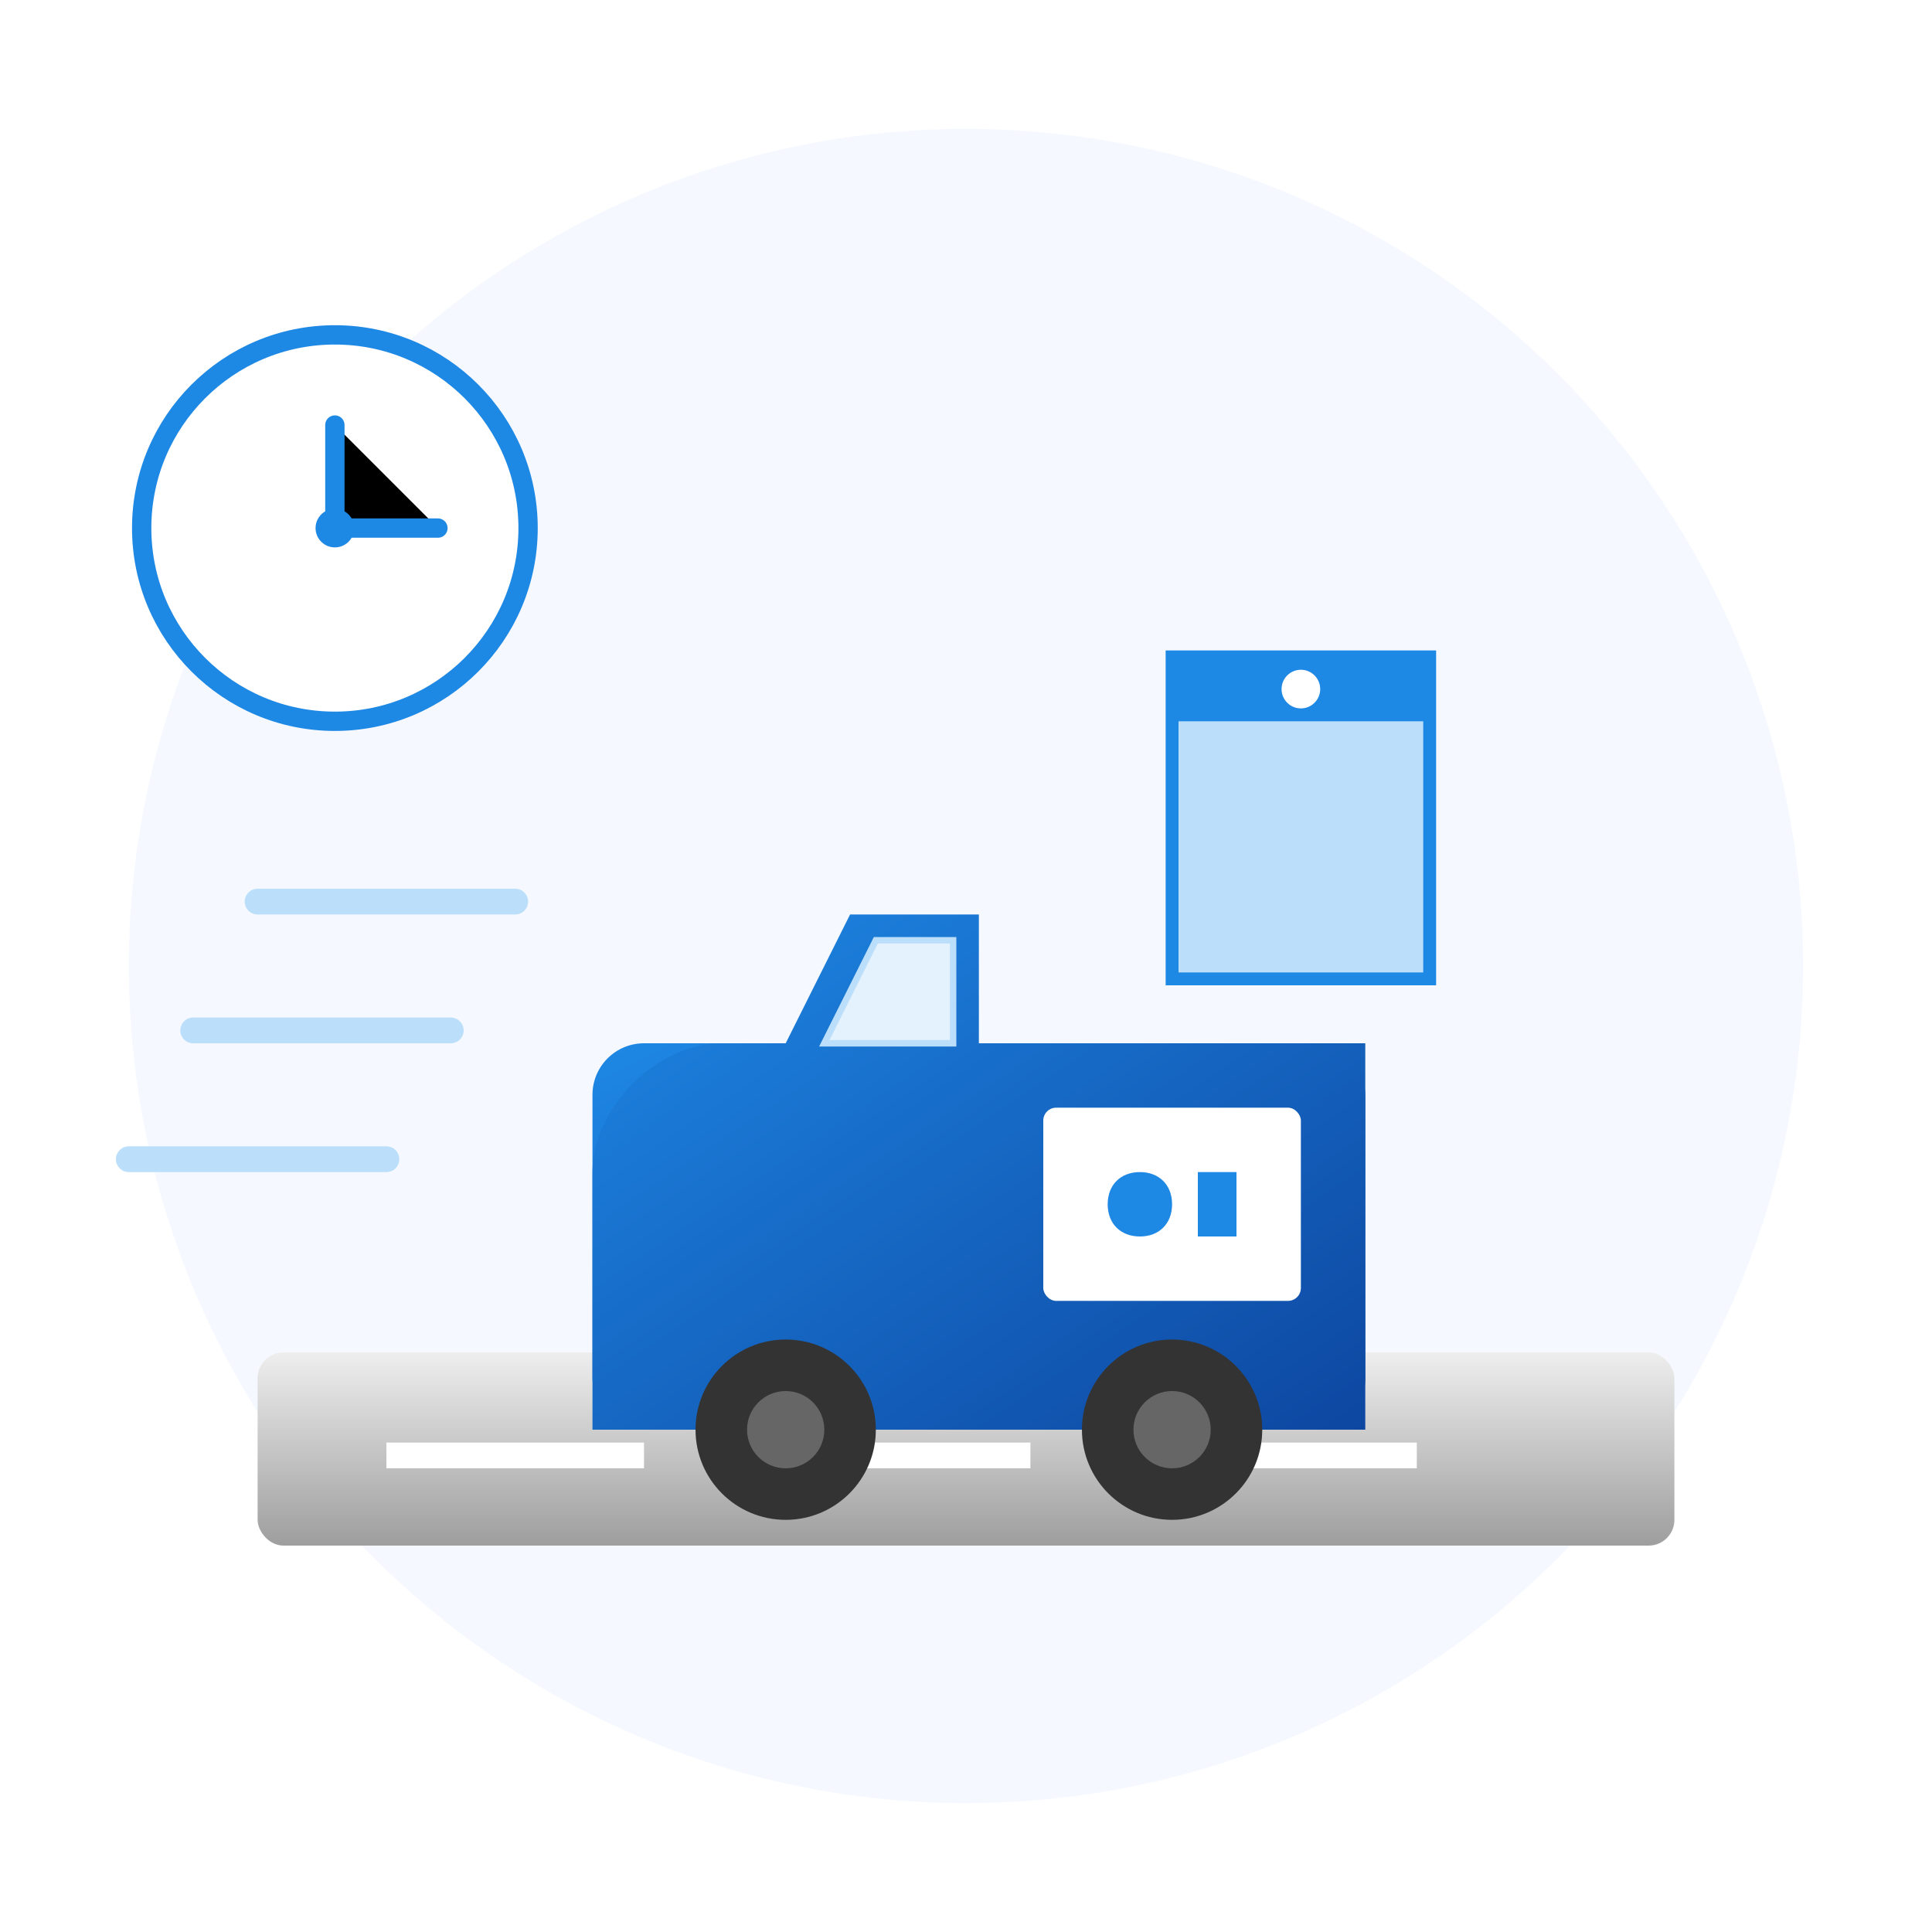 <svg xmlns="http://www.w3.org/2000/svg" width="150" height="150" viewBox="0 0 150 150">
  <defs>
    <linearGradient id="van-gradient" x1="0%" y1="0%" x2="100%" y2="100%">
      <stop offset="0%" stop-color="#1e88e5" />
      <stop offset="100%" stop-color="#0d47a1" />
    </linearGradient>
    <linearGradient id="road-gradient" x1="0%" y1="0%" x2="0%" y2="100%">
      <stop offset="0%" stop-color="#eeeeee" />
      <stop offset="100%" stop-color="#9e9e9e" />
    </linearGradient>
    <filter id="delivery-shadow" x="-10%" y="-10%" width="120%" height="120%">
      <feGaussianBlur in="SourceAlpha" stdDeviation="2" />
      <feOffset dx="1" dy="1" result="offsetblur" />
      <feComponentTransfer>
        <feFuncA type="linear" slope="0.3" />
      </feComponentTransfer>
      <feMerge>
        <feMergeNode />
        <feMergeNode in="SourceGraphic" />
      </feMerge>
    </filter>
  </defs>

  <!-- Background Circle -->
  <circle cx="75" cy="75" r="65" fill="#f5f9ff" />
  
  <!-- Road -->
  <rect x="20" y="105" width="110" height="15" fill="url(#road-gradient)" rx="2" ry="2" />
  <rect x="30" y="112" width="20" height="2" fill="white" />
  <rect x="60" y="112" width="20" height="2" fill="white" />
  <rect x="90" y="112" width="20" height="2" fill="white" />
  
  <!-- Delivery Van -->
  <g transform="translate(45, 70)" filter="url(#delivery-shadow)">
    <!-- Van Body -->
    <rect x="0" y="10" width="60" height="30" rx="4" ry="4" fill="url(#van-gradient)" />
    
    <!-- Van Cab -->
    <path d="M0,40 L0,20 C0,15 5,10 10,10 L15,10 L20,0 L30,0 L30,10 L60,10 L60,40 Z" fill="url(#van-gradient)" />
    
    <!-- Windshield -->
    <path d="M18,10 L22,2 L28,2 L28,10 Z" fill="#e3f2fd" stroke="#bbdefb" stroke-width="0.5" />
    
    <!-- Van Details -->
    <rect x="35" y="15" width="20" height="15" fill="white" rx="1" ry="1" />
    <path d="M40,22.5 C40,21 41,20 42.5,20 C44,20 45,21 45,22.5 C45,24 44,25 42.5,25 C41,25 40,24 40,22.5 Z" fill="#1e88e5" />
    <path d="M47,20 L50,20 L50,25 L47,25 Z" fill="#1e88e5" />
    
    <!-- Wheels -->
    <circle cx="15" cy="40" r="7" fill="#333333" />
    <circle cx="15" cy="40" r="3" fill="#666666" />
    <circle cx="45" cy="40" r="7" fill="#333333" />
    <circle cx="45" cy="40" r="3" fill="#666666" />
  </g>
  
  <!-- Water Bottles (Being Delivered) -->
  <g transform="translate(90, 50)" filter="url(#delivery-shadow)">
    <!-- Package Box -->
    <rect x="0" y="0" width="20" height="25" fill="#bbdefb" stroke="#1e88e5" stroke-width="1" />
    <rect x="0" y="0" width="20" height="5" fill="#1e88e5" />
    
    <!-- Water Bottle Neck visible from top -->
    <circle cx="10" cy="2.5" r="1.5" fill="white" />
  </g>
  
  <!-- Speed Lines -->
  <path d="M15,80 L35,80" stroke="#bbdefb" stroke-width="2" stroke-linecap="round" />
  <path d="M10,90 L30,90" stroke="#bbdefb" stroke-width="2" stroke-linecap="round" />
  <path d="M20,70 L40,70" stroke="#bbdefb" stroke-width="2" stroke-linecap="round" />
  
  <!-- Clock/Timer to represent fast delivery -->
  <g transform="translate(25, 40)" filter="url(#delivery-shadow)">
    <circle cx="0" cy="0" r="15" fill="white" stroke="#1e88e5" stroke-width="1.5" />
    <path d="M0,-8 L0,0 L8,0" stroke="#1e88e5" stroke-width="1.5" stroke-linecap="round" />
    <circle cx="0" cy="0" r="1.5" fill="#1e88e5" />
  </g>
</svg>
